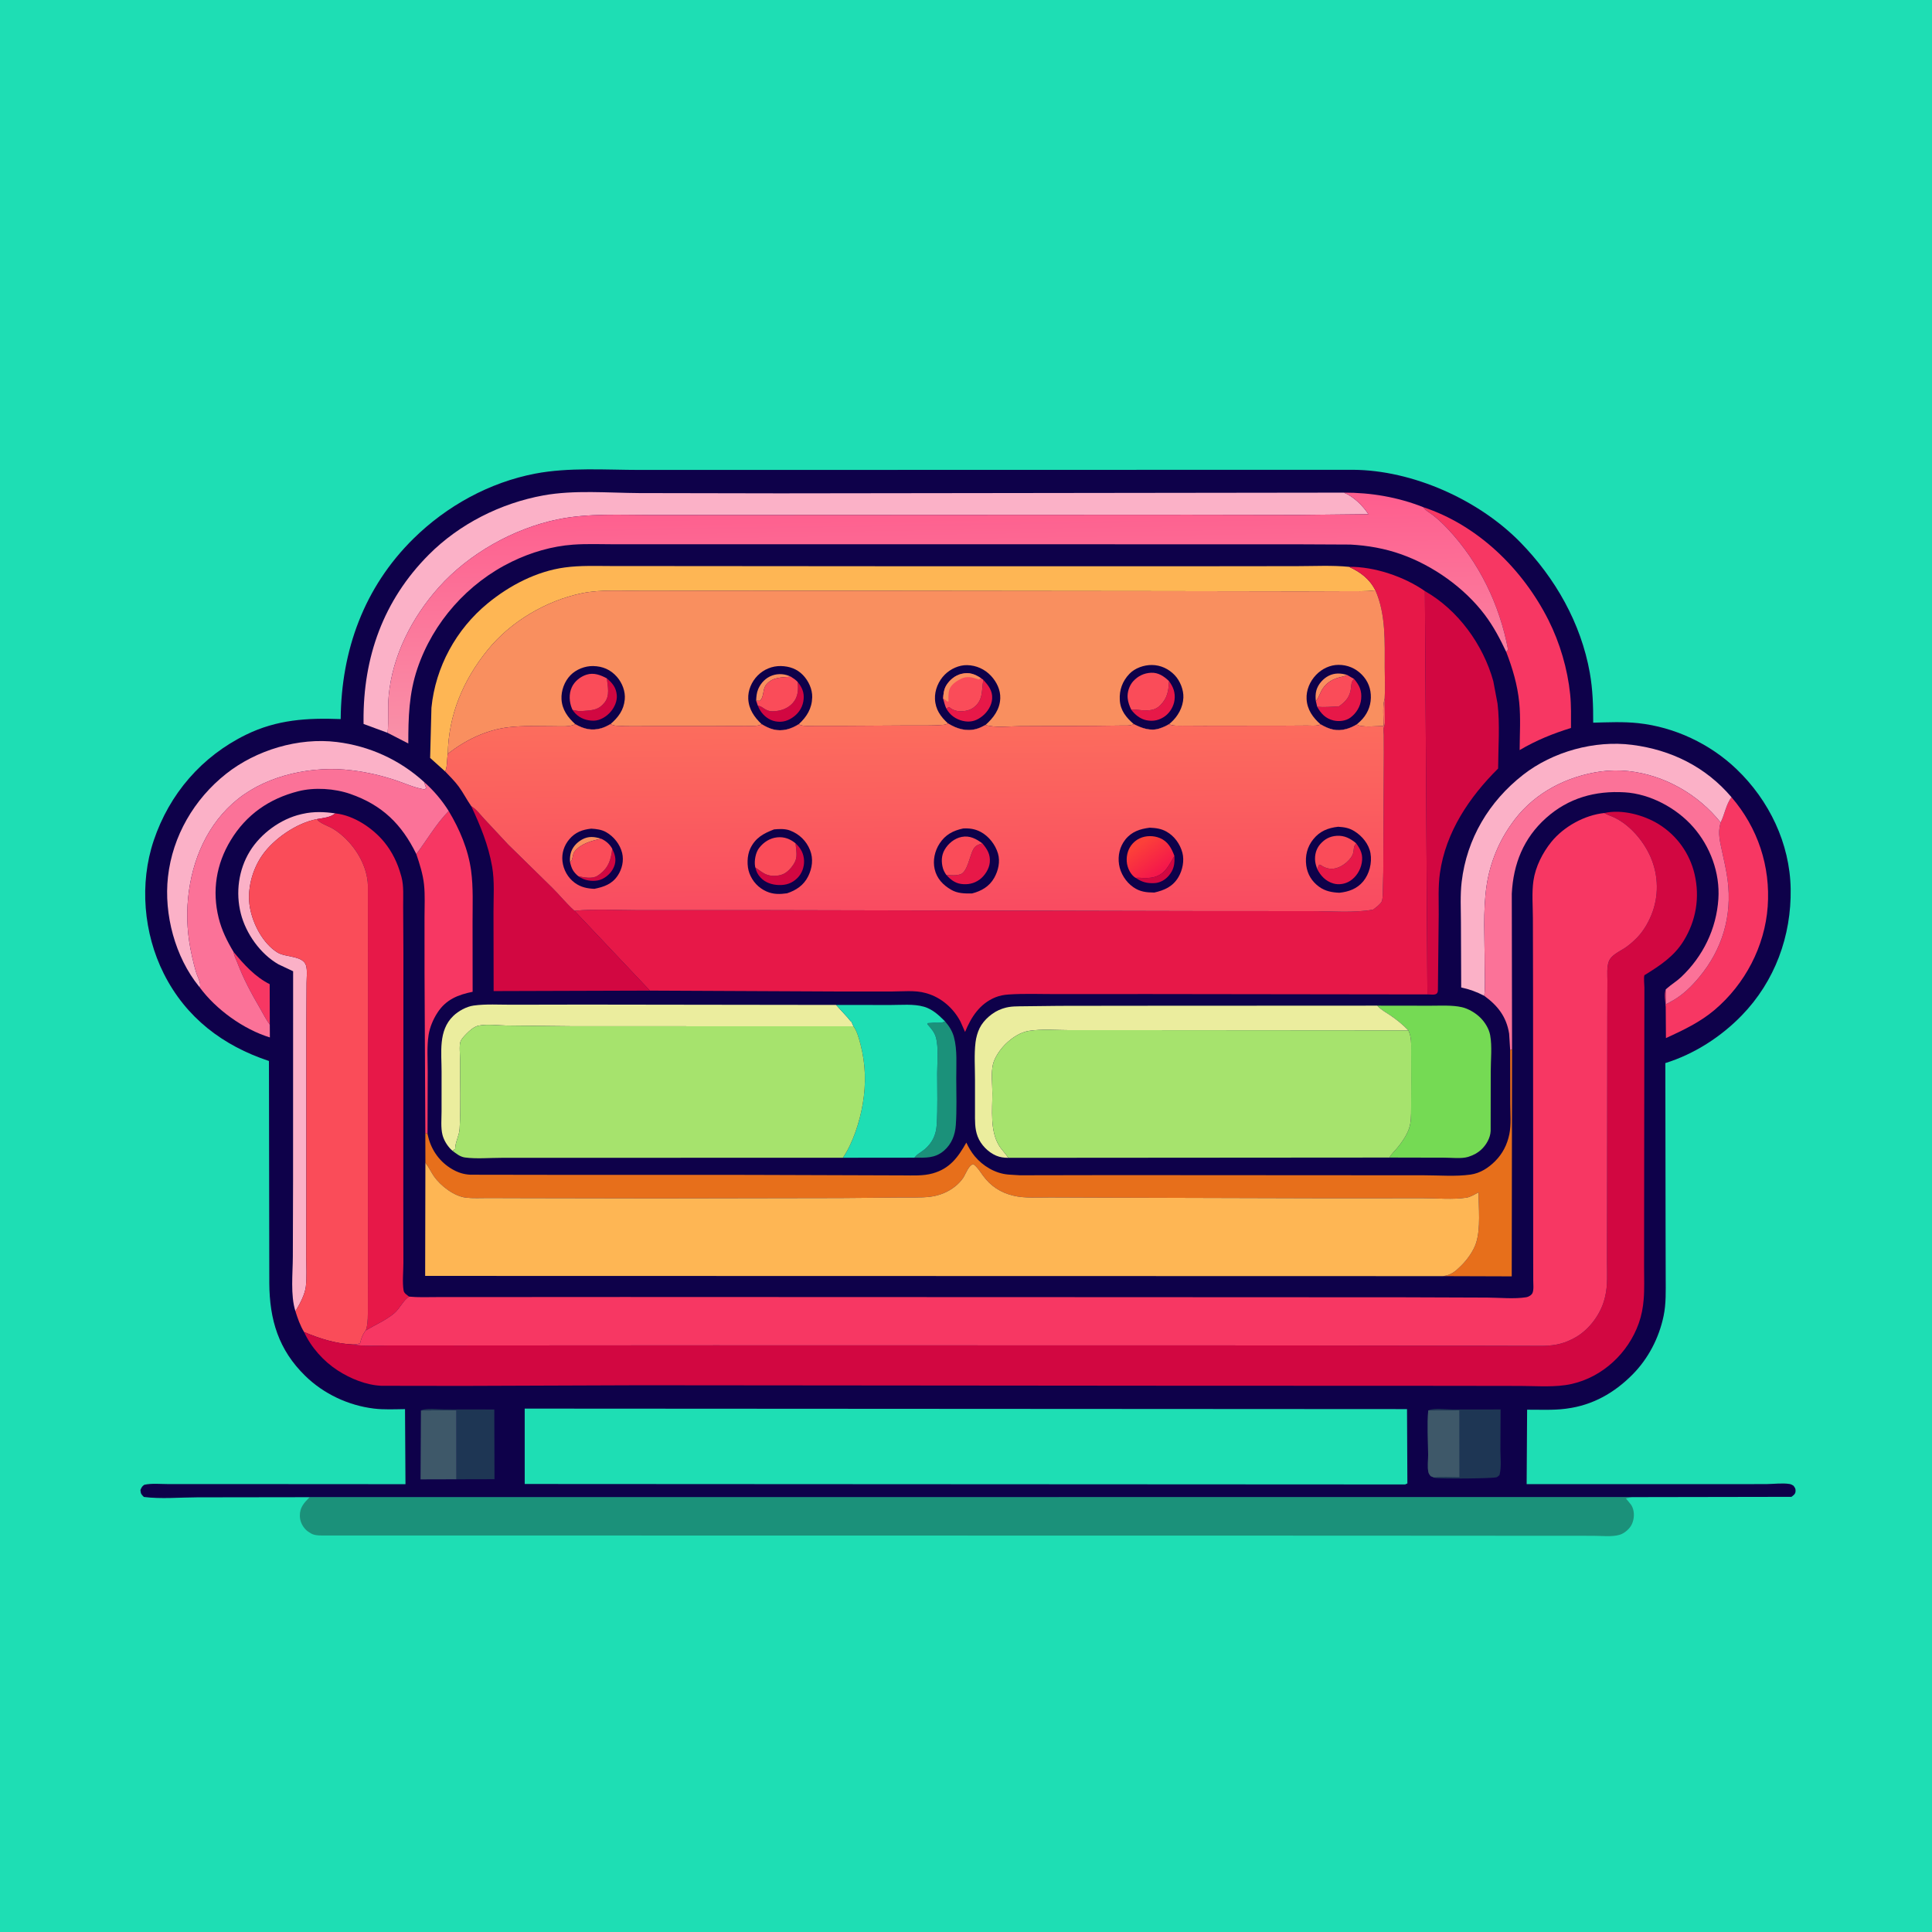 <svg version="1.1" xmlns="http://www.w3.org/2000/svg" style="display: block;" viewBox="0 0 2048 2048" width="1024" height="1024">
<defs>
	<linearGradient id="Gradient1" gradientUnits="userSpaceOnUse" x1="1001.39" y1="530.741" x2="1005.21" y2="774.995">
		<stop class="stop0" offset="0" stop-opacity="1" stop-color="rgb(254,94,142)"/>
		<stop class="stop1" offset="1" stop-opacity="1" stop-color="rgb(249,145,168)"/>
	</linearGradient>
	<linearGradient id="Gradient2" gradientUnits="userSpaceOnUse" x1="969.691" y1="766.127" x2="971.863" y2="968.928">
		<stop class="stop0" offset="0" stop-opacity="1" stop-color="rgb(252,109,93)"/>
		<stop class="stop1" offset="1" stop-opacity="1" stop-color="rgb(249,75,97)"/>
	</linearGradient>
	<linearGradient id="Gradient3" gradientUnits="userSpaceOnUse" x1="1207.66" y1="894.963" x2="1228.98" y2="924.733">
		<stop class="stop0" offset="0" stop-opacity="1" stop-color="rgb(252,64,57)"/>
		<stop class="stop1" offset="1" stop-opacity="1" stop-color="rgb(244,23,75)"/>
	</linearGradient>
</defs>
<path transform="translate(0,0)" fill="rgb(30,222,180)" d="M -0 -0 L 2048 0 L 2048 2048 L -0 2048 L -0 -0 z"/>
<path transform="translate(0,0)" fill="rgb(27,145,122)" d="M 328.203 1587.07 L 1730.07 1587.01 L 1723.5 1588.38 L 1726.28 1591.73 C 1727.88 1593.64 1729.54 1595.48 1730.48 1597.83 C 1732.74 1603.5 1732.39 1609.96 1729.94 1615.5 C 1727.75 1620.45 1722.22 1625.28 1717.08 1626.9 C 1709.28 1629.36 1697.2 1628 1688.94 1628 L 1633.59 1627.97 L 1419.16 1627.84 L 347.054 1627.67 C 342.034 1627.65 334.411 1628.26 329.942 1625.66 L 329 1625.06 C 327.385 1624.08 325.863 1623.18 324.5 1621.84 C 320.419 1617.84 317.917 1612.64 317.849 1606.91 C 317.74 1597.8 322.242 1593.24 328.203 1587.07 z"/>
<path transform="translate(0,0)" fill="rgb(14,1,74)" d="M 328.203 1587.07 L 209.149 1587.24 C 190.901 1587.28 170.533 1589.15 152.5 1586.84 C 149.652 1583.87 149.332 1583.82 148.844 1579.5 C 150.013 1576.86 150.486 1575.55 153 1573.92 C 160.825 1572.16 170.671 1573.21 178.77 1573.2 L 232.066 1573.17 L 429.82 1573.3 L 429.341 1493.72 C 418.444 1493.86 407.181 1494.46 396.349 1493.14 C 369.274 1489.84 343.235 1477.65 323.685 1458.6 C 295.168 1430.82 285.741 1398.91 285.467 1360.23 L 285.101 1124.69 C 236.289 1108.51 197.073 1078.79 173.628 1032.1 C 152.119 989.271 147.645 936.512 162.96 890.957 C 179.591 841.489 213.895 801.72 260.97 778.742 C 293.539 762.845 325.605 760.861 361.141 762.259 C 361.754 689.417 385.858 622.595 438.359 570.913 C 473.493 536.327 518.903 511.297 567.5 502.033 C 603.198 495.229 642.192 498.143 678.492 498.151 L 840.964 498.126 L 1434 497.998 C 1497.44 498.325 1567.39 529.69 1611.54 574.788 C 1648.72 612.761 1675.89 660.582 1685.26 713.18 C 1688.4 730.83 1688.91 748.19 1688.85 766.062 C 1704.68 765.671 1720.68 764.874 1736.45 766.562 C 1775.08 770.696 1812.72 788.456 1840.72 815.248 C 1875.33 848.352 1897.36 894.014 1898.18 942.203 C 1899.02 992.199 1881.42 1040.26 1846.37 1076.36 C 1824.13 1099.27 1795.93 1117.38 1765.33 1126.92 L 1765.58 1303.4 L 1765.71 1354.9 C 1765.72 1368.25 1766.23 1381.74 1763.5 1394.89 C 1758.64 1418.28 1747.26 1440.24 1730.4 1457.21 C 1711.17 1476.57 1688.23 1489.57 1661 1493.13 L 1659.16 1493.38 C 1646.03 1495.05 1632.06 1494.26 1618.81 1494.34 L 1618.31 1573.23 L 1824.22 1573.27 L 1872.46 1573.2 C 1880.09 1573.12 1889.65 1571.87 1897 1573.1 C 1898.69 1573.39 1899.65 1574 1901.11 1574.86 C 1902.78 1577.13 1903.58 1578.01 1903.35 1581.01 C 1903.14 1583.85 1901.04 1585.2 1899 1586.72 L 1730.07 1587.01 L 328.203 1587.07 z"/>
<path transform="translate(0,0)" fill="rgb(247,55,99)" d="M 247.615 1009.14 C 258.521 1022.32 270.334 1035.48 285.874 1043.26 L 285.988 1086.1 C 281.987 1080.92 278.793 1074.24 275.454 1068.55 C 266.385 1053.09 258.001 1037.38 251.627 1020.6 C 250.035 1016.41 248.263 1013.71 247.615 1009.14 z"/>
<path transform="translate(0,0)" fill="rgb(62,88,105)" d="M 446.194 1495.13 L 483.918 1494.91 L 483.944 1568.11 L 445.796 1568.21 L 446.194 1495.13 z"/>
<path transform="translate(0,0)" fill="rgb(27,145,122)" d="M 1001.81 1082.74 C 1006.12 1087.68 1009.48 1092.94 1011.21 1099.31 C 1014.93 1113.04 1013.61 1129.01 1013.67 1143.17 C 1013.74 1159.55 1014.32 1176.15 1013.21 1192.5 C 1012.51 1202.98 1008.75 1212.84 1000.6 1219.81 C 990.96 1228.06 981.175 1227.19 969.381 1227.18 C 972.361 1223.01 976.628 1221.43 980.372 1218.18 C 988.359 1211.25 992.279 1203 992.948 1192.39 C 994.09 1174.3 993.428 1155.8 993.443 1137.66 C 993.452 1126.25 995.134 1110.59 992.083 1099.59 C 990.667 1094.49 987.517 1090.76 984.098 1086.87 L 983.144 1085.8 L 983.5 1084.55 L 990.301 1084.12 C 994.272 1084.16 998.182 1084.6 1001.81 1082.74 z"/>
<path transform="translate(0,0)" fill="rgb(30,54,84)" d="M 446.194 1495.13 C 451.396 1492.38 465.081 1493.99 471.459 1494.02 L 523.988 1494.1 L 524.186 1568.01 L 483.944 1568.11 L 483.918 1494.91 L 446.194 1495.13 z"/>
<path transform="translate(0,0)" fill="rgb(30,54,84)" d="M 1513.98 1495.14 C 1519.71 1492.24 1532.39 1494.04 1539.26 1494.11 L 1590.7 1494.08 L 1590.51 1536.61 C 1590.55 1545.21 1591.75 1555.36 1589.5 1563.68 C 1588.5 1564.43 1587.66 1565.45 1586.5 1565.92 C 1583.03 1567.34 1526.18 1567.81 1521.26 1566.64 L 1520.03 1566.16 C 1518.83 1565.8 1517.65 1565.2 1516.5 1564.71 C 1515.36 1563.23 1514.61 1562.35 1514.17 1560.5 C 1512.93 1555.22 1513.95 1547.65 1513.9 1542.07 C 1513.76 1526.59 1512.72 1510.55 1513.98 1495.14 z"/>
<path transform="translate(0,0)" fill="rgb(62,88,105)" d="M 1513.98 1495.14 L 1546.9 1495.06 L 1546.99 1565.89 C 1538.23 1565.94 1528.68 1565.18 1520.03 1566.16 C 1518.83 1565.8 1517.65 1565.2 1516.5 1564.71 C 1515.36 1563.23 1514.61 1562.35 1514.17 1560.5 C 1512.93 1555.22 1513.95 1547.65 1513.9 1542.07 C 1513.76 1526.59 1512.72 1510.55 1513.98 1495.14 z"/>
<path transform="translate(0,0)" fill="rgb(251,177,199)" d="M 313.158 1389.91 C 307.745 1372.93 310.375 1349.81 310.421 1332.04 L 310.655 1251.8 L 310.722 1029.56 L 295.242 1022.27 C 276.02 1011.3 260.715 989.721 255.299 968.5 C 249.624 946.264 252.831 921.97 264.856 902.393 C 276.455 883.51 297.479 868.139 319.106 863.136 L 321 862.713 C 332.308 860.116 344.022 860.513 355.443 862.235 C 349.783 866.69 342.877 867.009 335.965 868.3 C 314.724 872.214 290.209 889.005 277.951 906.666 C 267.194 922.164 261.615 943.266 264.925 961.961 C 268.021 979.44 278.619 1000.08 294.158 1009.71 C 302.769 1015.05 321.234 1012.8 324.424 1023.51 C 325.954 1028.64 324.989 1036.42 324.964 1041.84 L 324.756 1084.66 L 324.73 1272.19 L 324.601 1332.06 C 324.602 1342.46 325.391 1353.49 324.207 1363.79 C 323.292 1371.75 318.279 1381.48 314.133 1388.33 L 313.158 1389.91 z"/>
<path transform="translate(0,0)" fill="rgb(247,55,99)" d="M 475.637 859.728 C 487.266 879.11 496.331 900.389 499.383 922.904 C 501.819 940.874 500.903 959.451 500.936 977.547 L 501.015 1051.34 C 485.523 1054.5 472.791 1059.49 463.757 1073.43 C 459.216 1080.44 455.62 1088.8 454.328 1097.05 C 452.402 1109.37 453.415 1123.2 453.402 1135.66 L 453.201 1201.93 L 450.868 1200.9 L 450.026 1031.35 L 450.006 971.98 C 450.009 960.702 450.677 948.858 449.487 937.65 C 448.312 926.579 444.853 915.793 441.289 905.302 C 452.901 890.118 462.08 873.544 475.637 859.728 z"/>
<path transform="translate(0,0)" fill="rgb(247,55,99)" d="M 1835.44 845.039 C 1863.4 877.569 1876.94 918.316 1873.82 961.161 C 1870.76 1003.2 1849.77 1043.21 1817.67 1070.44 C 1802.08 1083.66 1784.36 1091.97 1765.97 1100.42 L 1765.73 1067.5 C 1765.43 1061.87 1763.93 1054.27 1765.73 1048.87 L 1765.84 1064.65 L 1773.67 1060.4 C 1784.38 1054.18 1793.21 1045.46 1801.07 1036.04 C 1825.66 1006.57 1836.33 971.006 1831.35 932.841 C 1830.01 922.524 1827.59 912.315 1825.41 902.151 C 1823.27 892.206 1820.9 883.366 1823.57 873.289 L 1823.96 871.864 C 1828.26 863.205 1829.63 852.792 1835.44 845.039 z"/>
<path transform="translate(0,0)" fill="rgb(251,177,199)" d="M 211.714 1046.66 L 210.835 1045.58 C 185.62 1014.46 173.616 969.225 178.055 929.5 C 182.876 886.358 205.75 847.143 239.616 820.323 C 271.56 795.024 316.445 781.559 357.09 786.568 C 391.703 790.834 423.64 805.371 449.466 828.874 L 451.762 835.5 C 450.506 836.4 450.466 836.888 448.841 836.611 C 439.171 834.965 429.539 830.514 420.245 827.394 C 404.431 822.084 389.606 818.683 373.052 816.591 C 332.189 811.426 284.644 821.019 252.11 847.034 C 220.095 872.635 203.472 911.375 199.429 951.531 C 197.284 972.836 198.82 992.629 203.466 1013.49 C 204.84 1019.66 206.384 1025.92 208.291 1031.94 C 209.706 1036.41 213.467 1042.26 211.714 1046.66 z"/>
<path transform="translate(0,0)" fill="rgb(247,55,99)" d="M 1508.66 537.608 C 1566.7 556.732 1614.14 603.261 1641.33 657.125 C 1653.51 681.269 1661.66 709.043 1664.43 735.917 C 1665.64 747.65 1665.32 759.881 1665.31 771.678 C 1645.88 777.723 1628.5 784.747 1610.88 795.128 C 1610.95 778.55 1612.11 761.021 1610.43 744.558 C 1608.52 725.757 1603.4 708.537 1596.63 690.97 C 1597.53 690.188 1597.95 689.498 1598.58 688.5 C 1589.64 641.022 1568.07 596.26 1534.97 560.91 C 1530.08 555.692 1524.91 550.808 1519.32 546.338 C 1516.23 543.86 1512.53 542.12 1509.91 539.11 L 1508.66 537.608 z"/>
<path transform="translate(0,0)" fill="rgb(235,237,158)" d="M 479.719 1219.92 L 477.769 1218.15 C 473.813 1214.06 470.496 1208.58 469.062 1203.07 C 467.117 1195.59 468.058 1185.95 468.067 1178.23 L 468.088 1136.17 C 468.138 1115.69 464.357 1092.52 480.5 1076.94 C 485.953 1071.68 494.508 1066.98 502.05 1065.93 C 515.064 1064.11 529.464 1065.09 542.612 1065.04 L 619.558 1064.9 L 886.309 1065.26 L 898.721 1078.88 C 899.439 1079.68 901.788 1082.96 902.61 1083.2 L 904.722 1087.9 L 607.279 1087.85 L 537.15 1087.11 C 528.032 1087 516.234 1085.41 507.506 1087.19 C 502.612 1088.18 498.079 1092.14 494.706 1095.6 C 492.37 1097.99 489.175 1101.08 488.068 1104.28 C 486.653 1108.37 487.74 1118.91 487.715 1123.55 C 487.58 1147.69 488.613 1172.37 487.228 1196.43 C 486.778 1204.26 482.61 1210.14 482.5 1217.89 L 479.719 1219.92 z"/>
<path transform="translate(0,0)" fill="rgb(251,177,199)" d="M 1573.37 1055.62 C 1565.25 1051.36 1557.88 1048.7 1548.93 1046.75 L 1548.65 977.524 C 1548.6 963.431 1547.78 948.788 1549.43 934.785 C 1554.8 889.081 1578.41 849.576 1614.55 821.332 C 1646.06 796.707 1690.36 784.493 1730.13 789.577 C 1771.45 794.859 1808.14 812.845 1835.44 845.039 C 1829.63 852.792 1828.26 863.205 1823.96 871.864 C 1800.03 841.911 1764.24 821.471 1726 817.377 C 1716.73 816.384 1706.22 816.503 1697 817.779 C 1661.52 822.692 1627.79 839.8 1605.71 868.654 L 1603.22 872.052 C 1588.87 891.7 1579.52 914.524 1575.89 938.619 C 1571.8 965.716 1573.9 995.132 1573.84 1022.61 C 1573.81 1033.38 1574.74 1044.99 1573.37 1055.62 z"/>
<path transform="translate(0,0)" fill="rgb(30,222,180)" d="M 886.309 1065.26 L 943.654 1065.34 C 954.991 1065.38 968.616 1063.98 979.498 1067.18 C 987.955 1069.68 994.429 1075.36 1000.52 1081.45 L 1001.81 1082.74 C 998.182 1084.6 994.272 1084.16 990.301 1084.12 L 983.5 1084.55 L 983.144 1085.8 L 984.098 1086.87 C 987.517 1090.76 990.667 1094.49 992.083 1099.59 C 995.134 1110.59 993.452 1126.25 993.443 1137.66 C 993.428 1155.8 994.09 1174.3 992.948 1192.39 C 992.279 1203 988.359 1211.25 980.372 1218.18 C 976.628 1221.43 972.361 1223.01 969.381 1227.18 L 893.512 1227.26 C 904.279 1211.31 911.335 1189.06 914.562 1170.13 C 918.178 1148.92 917.626 1127.83 912.157 1107 C 910.499 1100.69 908.555 1093.25 904.722 1087.9 L 902.61 1083.2 C 901.788 1082.96 899.439 1079.68 898.721 1078.88 L 886.309 1065.26 z"/>
<path transform="translate(0,0)" fill="rgb(251,114,152)" d="M 1573.37 1055.62 C 1574.74 1044.99 1573.81 1033.38 1573.84 1022.61 C 1573.9 995.132 1571.8 965.716 1575.89 938.619 C 1579.52 914.524 1588.87 891.7 1603.22 872.052 L 1605.71 868.654 C 1627.79 839.8 1661.52 822.692 1697 817.779 C 1706.22 816.503 1716.73 816.384 1726 817.377 C 1764.24 821.471 1800.03 841.911 1823.96 871.864 L 1823.57 873.289 C 1820.9 883.366 1823.27 892.206 1825.41 902.151 C 1827.59 912.315 1830.01 922.524 1831.35 932.841 C 1836.33 971.006 1825.66 1006.57 1801.07 1036.04 C 1793.21 1045.46 1784.38 1054.18 1773.67 1060.4 L 1765.84 1064.65 L 1765.73 1048.87 L 1766.93 1047.79 C 1771.74 1043.48 1777.32 1040.24 1782.06 1035.75 C 1805.25 1013.82 1819.46 984.747 1821.55 952.875 C 1823.35 925.292 1812.98 897.306 1794.82 876.637 C 1777.11 856.492 1749.29 841.529 1722.33 839.9 C 1691 838.007 1662.64 845.906 1639.03 866.981 C 1615 888.43 1604.23 915.639 1602.55 947.248 L 1602.85 1112.22 L 1600.85 1113.26 L 1599.75 1095.73 C 1596.92 1077.79 1587.59 1065.92 1573.37 1055.62 z"/>
<path transform="translate(0,0)" fill="rgb(117,218,84)" d="M 1459.95 1066.02 L 1515.77 1066.1 C 1526.47 1066.14 1539.39 1065.27 1549.79 1067.68 C 1556.7 1069.28 1564.51 1073.96 1569.53 1079.07 C 1574.28 1083.9 1578.41 1090.61 1579.64 1097.33 C 1581.81 1109.16 1580.23 1123.72 1580.24 1135.88 L 1580.15 1198.91 C 1579.8 1206.41 1575.37 1213.93 1569.91 1218.89 C 1566.12 1222.33 1561.83 1224.56 1557 1226.11 L 1555.98 1226.44 C 1549.21 1228.45 1538.39 1227.18 1531.15 1227.19 L 1472.89 1227.06 C 1474.83 1223.39 1478.43 1220.12 1481.1 1216.91 C 1486.01 1211 1490.88 1203.93 1493.49 1196.67 C 1495.95 1189.83 1495.82 1182.06 1495.85 1174.87 L 1495.92 1145.47 L 1495.87 1114.59 C 1495.85 1106.81 1496.43 1099.42 1492.89 1092.23 C 1487.06 1086.14 1480.74 1081.04 1473.77 1076.28 C 1468.94 1072.98 1463.85 1070.48 1459.95 1066.02 z"/>
<path transform="translate(0,0)" fill="rgb(235,237,158)" d="M 1068.86 1227.35 C 1064.26 1227.31 1060.27 1226.86 1056 1225.05 C 1047.49 1221.46 1039.74 1213.5 1036.41 1204.87 C 1033.09 1196.25 1033.56 1187.58 1033.54 1178.5 L 1033.54 1144.97 C 1033.57 1131.98 1032.51 1117.69 1034.11 1104.81 C 1034.73 1099.82 1036.18 1094.47 1038.39 1089.94 C 1042.8 1080.9 1052.81 1072.43 1062.42 1069.29 L 1064 1068.79 C 1071.22 1066.41 1078.72 1066.84 1086.23 1066.67 L 1122.8 1066.25 L 1202.66 1066.14 L 1459.95 1066.02 C 1463.85 1070.48 1468.94 1072.98 1473.77 1076.28 C 1480.74 1081.04 1487.06 1086.14 1492.89 1092.23 L 1217.73 1092.01 L 1133.74 1092.01 C 1119.97 1092.01 1104.48 1090.65 1090.91 1092.74 C 1081.72 1094.14 1073.17 1099.8 1066.54 1106.13 C 1060.76 1111.65 1054.52 1120.33 1052.61 1128.15 C 1050.43 1137.04 1051.95 1149.46 1051.96 1158.69 C 1051.98 1176.42 1049.37 1198.17 1058.79 1214 C 1061.68 1218.87 1065.84 1222.61 1068.86 1227.35 z"/>
<path transform="translate(0,0)" fill="rgb(210,7,65)" d="M 499.533 854.578 C 505.092 857.873 508.897 863.302 513.28 867.981 L 538.579 895.133 L 585.162 940.834 C 593.276 948.747 600.475 957.96 608.964 965.459 L 688.923 1050.09 L 523.279 1050.6 L 523.123 967.156 C 523.089 951.294 524.409 934.184 521.665 918.559 C 517.639 895.636 509.306 875.485 499.533 854.578 z"/>
<path transform="translate(0,0)" fill="rgb(251,114,152)" d="M 211.714 1046.66 C 213.467 1042.26 209.706 1036.41 208.291 1031.94 C 206.384 1025.92 204.84 1019.66 203.466 1013.49 C 198.82 992.629 197.284 972.836 199.429 951.531 C 203.472 911.375 220.095 872.635 252.11 847.034 C 284.644 821.019 332.189 811.426 373.052 816.591 C 389.606 818.683 404.431 822.084 420.245 827.394 C 429.539 830.514 439.171 834.965 448.841 836.611 C 450.466 836.888 450.506 836.4 451.762 835.5 L 449.466 828.874 C 459.607 837.842 468.466 848.238 475.637 859.728 C 462.08 873.544 452.901 890.118 441.289 905.302 C 425.817 873.661 405.118 853.359 371.361 841.616 C 354.547 835.767 333.289 834.385 316 838.807 C 285.369 846.642 261.083 863.484 244.554 890.722 C 229.203 916.016 224.655 944.293 231.807 973.167 C 235.022 986.146 240.773 997.719 247.615 1009.14 C 248.263 1013.71 250.035 1016.41 251.627 1020.6 C 258.001 1037.38 266.385 1053.09 275.454 1068.55 C 278.793 1074.24 281.987 1080.92 285.988 1086.1 L 286.072 1099.72 C 258.242 1091.17 229 1070.2 211.714 1046.66 z"/>
<path transform="translate(0,0)" fill="rgb(210,7,65)" d="M 1510.45 626.577 C 1545.57 646.556 1572.22 683.388 1582.95 722.026 L 1587.46 745.896 C 1590.1 768 1588.17 792.292 1588.06 814.682 C 1557.56 844.96 1532.51 882.017 1526.37 925.594 C 1524.36 939.851 1525.2 955.056 1525.1 969.457 L 1524.24 1049.76 C 1524.09 1056.02 1518.07 1054.01 1513.12 1054.12 L 1510.45 626.577 z"/>
<path transform="translate(0,0)" fill="rgb(231,24,72)" d="M 355.443 862.235 C 374.966 864.226 395.238 877.807 407.453 892.822 C 415.871 903.169 421.609 915.176 425.104 928 L 425.598 929.714 C 428.163 939.261 427.293 950.557 427.368 960.407 L 427.63 1010.87 L 427.514 1273.13 L 427.605 1338.98 C 427.61 1348 426.353 1359.23 427.83 1368 C 428.346 1371.06 431.429 1372.64 433.672 1374.46 C 427.654 1378.02 423.871 1387.07 418.072 1391.98 C 409.18 1399.51 397.701 1404.41 387.68 1410.36 L 388.428 1408.25 C 390.166 1401.6 389.922 1393.86 389.963 1387.02 L 390.024 1357.62 L 389.997 1267.66 L 390.013 1049.91 L 389.976 938.5 C 389.875 933.626 388.974 928.613 387.655 923.928 C 382.575 905.88 369.137 888.498 353.241 878.641 C 348.601 875.764 338.402 872.626 335.965 868.3 C 342.877 867.009 349.783 866.69 355.443 862.235 z"/>
<path transform="translate(0,0)" fill="rgb(251,177,199)" d="M 410.885 776.836 L 385.402 767.425 L 385.364 764.265 C 384.921 696.714 406.335 636.425 454.46 588.068 C 486.981 555.39 530.768 533.375 576.034 525.146 C 608.71 519.206 644.435 522.487 677.56 522.686 L 826.537 522.963 L 1424.55 522.204 C 1434.77 526.286 1444.65 535.973 1450.53 545.081 L 1376.28 545.858 L 1261.06 545.665 L 817.631 545.9 L 690.833 545.919 C 658.053 545.958 623.702 543.89 591.471 550.5 C 544.687 560.094 497.019 586.846 465.22 622.505 C 436.743 654.439 415.935 694.852 412.009 737.873 C 410.824 750.866 412.164 763.981 410.885 776.836 z"/>
<path transform="translate(0,0)" fill="rgb(254,182,84)" d="M 471.841 817.71 L 455.962 803.438 L 457.342 750.224 C 461.655 706.999 483.525 667.003 517.05 639.514 C 540.201 620.53 568.695 605.629 598.645 601.538 C 615.221 599.274 632.233 600.02 648.922 600.026 L 720.481 600.066 L 967.881 600.259 L 1278.95 600.243 L 1375.16 600.138 C 1393.25 600.122 1412 599.096 1430.01 600.866 C 1442.23 606.521 1451.71 613.503 1457.98 625.803 L 1456.87 625.943 C 1447.02 627.079 1436.77 626.626 1426.86 626.69 L 1378.36 626.857 L 1228.2 626.614 L 795.645 626.166 L 682.242 626.388 C 661.26 626.483 637.418 624.608 616.885 628.841 C 579.13 636.625 541.369 658.816 517.01 688.877 C 490.976 721.005 475.526 757.447 474.692 799.026 C 473.681 804.254 474.343 813.449 471.841 817.71 z"/>
<path transform="translate(0,0)" fill="rgb(231,111,27)" d="M 1600.85 1113.26 L 1602.85 1112.22 L 1602.5 1353 L 1529.47 1352.76 C 1538.21 1351.76 1542.74 1347.72 1548.85 1341.71 C 1555.29 1335.37 1561.95 1326.2 1564.74 1317.5 C 1569.74 1301.92 1567.32 1280.43 1567.36 1263.97 C 1563.54 1265.91 1558.76 1268.92 1554.52 1269.58 C 1540.2 1271.79 1523.06 1270.12 1508.45 1270.15 L 1405.57 1270.21 L 1176.82 1269.56 L 1113.25 1269.33 C 1100.6 1269.25 1086.48 1270.41 1074.18 1267.45 C 1060.62 1264.19 1050.05 1257.3 1041.84 1245.97 C 1038.78 1241.74 1036.25 1237.37 1032 1234.22 C 1027.18 1234.16 1023.56 1244.82 1020.97 1248.64 C 1018.73 1251.94 1015.74 1255.03 1012.63 1257.54 C 1005.08 1263.63 995.622 1267.44 986 1268.6 C 975.95 1269.82 965.149 1269.28 955.016 1269.42 L 891.117 1269.98 L 695.665 1270.32 L 557.991 1270.08 L 517.133 1269.96 C 509.469 1269.93 501.429 1270.46 493.838 1269.55 C 481.333 1268.05 467.128 1257.08 460.006 1246.94 C 456.899 1242.52 454.794 1237.59 451.454 1233.29 L 450.93 1232.63 L 450.868 1200.9 L 453.201 1201.93 L 454.012 1205.44 C 457.559 1219.69 466.448 1231.87 479.179 1239.29 C 485.432 1242.94 491.387 1244.89 498.625 1245.25 L 597.251 1245.4 L 793.614 1245.43 L 915.134 1245.83 L 957.226 1245.97 C 967.663 1245.97 978.473 1246.68 988.623 1243.86 C 1006.76 1238.82 1015.5 1226.89 1024.35 1211.2 C 1026.72 1216.3 1029.67 1221.34 1033.28 1225.68 C 1041.89 1236.01 1054.85 1243.81 1068.39 1245.03 L 1070 1245.16 L 1081 1245.84 L 1181.21 1245.66 L 1409.95 1245.8 L 1509.69 1245.86 C 1525.58 1245.86 1543.21 1247.35 1558.92 1245.1 C 1569.06 1243.66 1577.74 1238.05 1584.87 1230.92 C 1592.83 1222.95 1597.67 1213.39 1599.95 1202.38 C 1602.07 1192.13 1600.95 1180.2 1600.93 1169.74 L 1600.85 1113.26 z"/>
<path transform="translate(0,0)" fill="url(#Gradient1)" d="M 1424.55 522.204 C 1453.25 522.13 1481.93 526.991 1508.66 537.608 L 1509.91 539.11 C 1512.53 542.12 1516.23 543.86 1519.32 546.338 C 1524.91 550.808 1530.08 555.692 1534.97 560.91 C 1568.07 596.26 1589.64 641.022 1598.58 688.5 C 1597.95 689.498 1597.53 690.188 1596.63 690.97 C 1590.09 677.123 1583.15 663.939 1573.9 651.682 C 1552.27 623.032 1519.16 599.587 1485.41 587.603 C 1467.97 581.411 1449.9 578.228 1431.44 577.25 L 1377.79 576.998 L 1278.29 576.974 L 977.022 576.942 L 730.235 576.959 L 652.365 576.956 C 637.524 576.957 622.34 576.283 607.547 577.345 C 585.141 578.953 562.846 585.538 542.693 595.321 C 495.85 618.059 459.055 659.476 442.401 708.846 C 433.464 735.341 432.831 760.558 432.816 788.126 L 410.885 776.836 C 412.164 763.981 410.824 750.866 412.009 737.873 C 415.935 694.852 436.743 654.439 465.22 622.505 C 497.019 586.846 544.687 560.094 591.471 550.5 C 623.702 543.89 658.053 545.958 690.833 545.919 L 817.631 545.9 L 1261.06 545.665 L 1376.28 545.858 L 1450.53 545.081 C 1444.65 535.973 1434.77 526.286 1424.55 522.204 z"/>
<path transform="translate(0,0)" fill="rgb(250,76,89)" d="M 313.158 1389.91 L 314.133 1388.33 C 318.279 1381.48 323.292 1371.75 324.207 1363.79 C 325.391 1353.49 324.602 1342.46 324.601 1332.06 L 324.73 1272.19 L 324.756 1084.66 L 324.964 1041.84 C 324.989 1036.42 325.954 1028.64 324.424 1023.51 C 321.234 1012.8 302.769 1015.05 294.158 1009.71 C 278.619 1000.08 268.021 979.44 264.925 961.961 C 261.615 943.266 267.194 922.164 277.951 906.666 C 290.209 889.005 314.724 872.214 335.965 868.3 C 338.402 872.626 348.601 875.764 353.241 878.641 C 369.137 888.498 382.575 905.88 387.655 923.928 C 388.974 928.613 389.875 933.626 389.976 938.5 L 390.013 1049.91 L 389.997 1267.66 L 390.024 1357.62 L 389.963 1387.02 C 389.922 1393.86 390.166 1401.6 388.428 1408.25 L 387.68 1410.36 L 386.59 1411.85 C 384.061 1415.43 382.711 1419.58 381.75 1423.81 C 379.095 1425.04 376.598 1424.97 373.717 1425.18 C 355.433 1424.3 339.058 1419 322.339 1412.01 C 318.201 1405.14 315.506 1397.54 313.158 1389.91 z"/>
<path transform="translate(0,0)" fill="rgb(166,227,109)" d="M 1068.86 1227.35 C 1065.84 1222.61 1061.68 1218.87 1058.79 1214 C 1049.37 1198.17 1051.98 1176.42 1051.96 1158.69 C 1051.95 1149.46 1050.43 1137.04 1052.61 1128.15 C 1054.52 1120.33 1060.76 1111.65 1066.54 1106.13 C 1073.17 1099.8 1081.72 1094.14 1090.91 1092.74 C 1104.48 1090.65 1119.97 1092.01 1133.74 1092.01 L 1217.73 1092.01 L 1492.89 1092.23 C 1496.43 1099.42 1495.85 1106.81 1495.87 1114.59 L 1495.92 1145.47 L 1495.85 1174.87 C 1495.82 1182.06 1495.95 1189.83 1493.49 1196.67 C 1490.88 1203.93 1486.01 1211 1481.1 1216.91 C 1478.43 1220.12 1474.83 1223.39 1472.89 1227.06 L 1068.86 1227.35 z"/>
<path transform="translate(0,0)" fill="rgb(166,227,109)" d="M 479.719 1219.92 L 482.5 1217.89 C 482.61 1210.14 486.778 1204.26 487.228 1196.43 C 488.613 1172.37 487.58 1147.69 487.715 1123.55 C 487.74 1118.91 486.653 1108.37 488.068 1104.28 C 489.175 1101.08 492.37 1097.99 494.706 1095.6 C 498.079 1092.14 502.612 1088.18 507.506 1087.19 C 516.234 1085.41 528.032 1087 537.15 1087.11 L 607.279 1087.85 L 904.722 1087.9 C 908.555 1093.25 910.499 1100.69 912.157 1107 C 917.626 1127.83 918.178 1148.92 914.562 1170.13 C 911.335 1189.06 904.279 1211.31 893.512 1227.26 L 613.294 1227.32 L 531.302 1227.35 C 519.031 1227.34 504.837 1228.64 492.714 1226.96 C 487.752 1226.27 483.546 1222.86 479.719 1219.92 z"/>
<path transform="translate(0,0)" fill="rgb(30,222,180)" d="M 556.205 1493.18 L 1491.5 1493.71 L 1491.88 1572.5 L 1489.5 1573.58 L 556.22 1573.09 L 556.205 1493.18 z"/>
<path transform="translate(0,0)" fill="rgb(210,7,65)" d="M 1700.62 861.843 C 1719.07 857.629 1742.35 863.831 1758.21 873.624 C 1777.56 885.579 1791.21 904.637 1796.34 926.732 C 1802.04 951.307 1797.93 976 1784.62 997.501 C 1774.55 1013.77 1759.91 1023.36 1744.01 1033.25 C 1743.72 1033.42 1743.27 1033.46 1743.15 1033.78 C 1742.22 1036.42 1743.14 1043.8 1743.13 1046.83 L 1743.06 1089.86 L 1742.84 1282.45 L 1742.79 1342.84 C 1742.78 1354.37 1743.3 1366.27 1742.34 1377.75 C 1741.64 1386.27 1740.03 1394.68 1737.17 1402.74 C 1725.95 1434.31 1698.92 1459.65 1666 1467.06 C 1648.91 1470.91 1629.15 1469.16 1611.63 1469.14 L 1530.3 1469.02 L 1227.06 1468.91 L 678.137 1468.43 L 490.814 1469.11 L 404.153 1468.99 C 388.063 1468.21 371.5 1461.45 358.06 1452.77 C 343.112 1443.12 329.72 1428.22 322.339 1412.01 C 339.058 1419 355.433 1424.3 373.717 1425.18 C 386.218 1427.48 400.78 1426.19 413.572 1426.21 L 488.15 1426.26 L 757.497 1426.09 L 1366.12 1426.21 L 1531.53 1426.43 L 1635.88 1426.67 C 1649.25 1426.31 1658.8 1424.15 1670.47 1417.43 C 1684.98 1409.08 1696.88 1392.78 1700.95 1376.68 L 1701.35 1375.05 C 1704.52 1362.82 1703.43 1348.53 1703.48 1335.92 L 1703.57 1278.64 L 1703.81 1077.12 L 1703.92 1039.25 C 1703.95 1032.98 1703.17 1025.42 1705.29 1019.44 C 1707.85 1012.27 1716.67 1008.74 1722.5 1004.84 C 1727.02 1001.82 1731.62 997.779 1735.41 993.87 C 1741.84 987.24 1746.85 978.778 1750.37 970.275 C 1758.58 950.479 1758.22 928.467 1749.83 908.836 C 1742.18 890.928 1726.1 872.184 1707.56 865.031 C 1705.69 864.308 1703.92 863.652 1702.15 862.69 L 1700.62 861.843 z"/>
<path transform="translate(0,0)" fill="rgb(231,24,72)" d="M 1430.01 600.866 C 1456.77 600.503 1488.55 611.255 1510.45 626.577 L 1513.12 1054.12 L 1217.7 1053.73 L 1119.67 1053.78 C 1102.96 1053.82 1085.76 1053.07 1069.11 1054.2 C 1064.31 1054.52 1059.63 1055.37 1055.15 1057.2 C 1038.58 1063.96 1029.52 1078.07 1023 1093.92 L 1018.17 1083 C 1010.83 1068.9 998.011 1057.58 982.634 1053.06 L 981.137 1052.64 C 970.18 1049.48 956.314 1051.03 944.908 1051.04 L 885.002 1051.01 L 688.923 1050.09 L 608.964 965.459 C 631.329 963.298 655.28 964.846 677.781 964.819 L 815.216 964.769 L 1268.13 965.764 L 1389.95 965.836 C 1410.98 965.834 1434.86 968.014 1455.52 964.224 C 1458.38 962.151 1462.65 958.98 1464.47 956.007 C 1465.63 954.127 1465.73 949.523 1465.81 947.252 L 1466.34 924.5 L 1466.96 798.598 L 1466.88 778.917 C 1466.82 776.428 1466.13 772.176 1467.22 770 C 1468.3 767.846 1467.95 764.75 1467.99 762.356 L 1467.8 740.428 C 1468.49 729.699 1467.87 718.584 1467.87 707.803 C 1467.86 680.792 1469.19 651.075 1457.98 625.803 C 1451.71 613.503 1442.23 606.521 1430.01 600.866 z"/>
<path transform="translate(0,0)" fill="rgb(254,182,84)" d="M 450.93 1232.63 L 451.454 1233.29 C 454.794 1237.59 456.899 1242.52 460.006 1246.94 C 467.128 1257.08 481.333 1268.05 493.838 1269.55 C 501.429 1270.46 509.469 1269.93 517.133 1269.96 L 557.991 1270.08 L 695.665 1270.32 L 891.117 1269.98 L 955.016 1269.42 C 965.149 1269.28 975.95 1269.82 986 1268.6 C 995.622 1267.44 1005.08 1263.63 1012.63 1257.54 C 1015.74 1255.03 1018.73 1251.94 1020.97 1248.64 C 1023.56 1244.82 1027.18 1234.16 1032 1234.22 C 1036.25 1237.37 1038.78 1241.74 1041.84 1245.97 C 1050.05 1257.3 1060.62 1264.19 1074.18 1267.45 C 1086.48 1270.41 1100.6 1269.25 1113.25 1269.33 L 1176.82 1269.56 L 1405.57 1270.21 L 1508.45 1270.15 C 1523.06 1270.12 1540.2 1271.79 1554.52 1269.58 C 1558.76 1268.92 1563.54 1265.91 1567.36 1263.97 C 1567.32 1280.43 1569.74 1301.92 1564.74 1317.5 C 1561.95 1326.2 1555.29 1335.37 1548.85 1341.71 C 1542.74 1347.72 1538.21 1351.76 1529.47 1352.76 L 450.685 1352.51 L 450.93 1232.63 z"/>
<path transform="translate(0,0)" fill="rgb(247,55,99)" d="M 433.672 1374.46 C 443.179 1375.43 453.015 1374.97 462.563 1374.97 L 508.616 1374.95 L 661.257 1374.86 L 1148.41 1375.03 L 1487.42 1375.18 L 1576.74 1375.5 C 1589.79 1375.56 1605.2 1377.17 1618 1375.11 C 1620.34 1374.73 1623.47 1372.92 1624.5 1370.65 C 1626.04 1367.25 1625.3 1360.81 1625.3 1357.14 L 1625.25 1324.21 L 1625.1 1049.69 L 1624.93 973.384 C 1624.9 960.455 1623.68 946.299 1625.52 933.564 C 1627.65 918.865 1635.16 904.014 1644.42 892.544 C 1657.6 876.227 1679.77 863.987 1700.62 861.843 L 1702.15 862.69 C 1703.92 863.652 1705.69 864.308 1707.56 865.031 C 1726.1 872.184 1742.18 890.928 1749.83 908.836 C 1758.22 928.467 1758.58 950.479 1750.37 970.275 C 1746.85 978.778 1741.84 987.24 1735.41 993.87 C 1731.62 997.779 1727.02 1001.82 1722.5 1004.84 C 1716.67 1008.74 1707.85 1012.27 1705.29 1019.44 C 1703.17 1025.42 1703.95 1032.98 1703.92 1039.25 L 1703.81 1077.12 L 1703.57 1278.64 L 1703.48 1335.92 C 1703.43 1348.53 1704.52 1362.82 1701.35 1375.05 L 1700.95 1376.68 C 1696.88 1392.78 1684.98 1409.08 1670.47 1417.43 C 1658.8 1424.15 1649.25 1426.31 1635.88 1426.67 L 1531.53 1426.43 L 1366.12 1426.21 L 757.497 1426.09 L 488.15 1426.26 L 413.572 1426.21 C 400.78 1426.19 386.218 1427.48 373.717 1425.18 C 376.598 1424.97 379.095 1425.04 381.75 1423.81 C 382.711 1419.58 384.061 1415.43 386.59 1411.85 L 387.68 1410.36 C 397.701 1404.41 409.18 1399.51 418.072 1391.98 C 423.871 1387.07 427.654 1378.02 433.672 1374.46 z"/>
<path transform="translate(0,0)" fill="rgb(249,143,95)" d="M 1457.98 625.803 C 1469.19 651.075 1467.86 680.792 1467.87 707.803 C 1467.87 718.584 1468.49 729.699 1467.8 740.428 L 1467.34 742.319 C 1465.49 750.468 1466.71 761.144 1466.71 769.582 C 1460.08 769.57 1442.93 771.564 1438.16 767.943 C 1434.76 769.979 1431.31 771.606 1427.48 772.69 C 1416.82 775.712 1408.88 773.06 1399.76 767.774 C 1398.9 768.301 1398.59 768.566 1397.48 768.807 C 1393.98 769.564 1389.3 769.093 1385.71 769.119 L 1363 769.257 L 1276.45 769.368 L 1253.55 769.256 C 1248.75 769.206 1243.59 769.745 1239.18 767.661 C 1235.93 769.707 1232.64 771.068 1229 772.267 C 1219.69 775.33 1210.13 771.889 1201.9 767.611 C 1197.8 769.631 1192.86 769.045 1188.37 769.123 L 1160.74 769.447 L 1081.11 769.792 C 1070.6 769.787 1054.47 771.766 1044.67 768.477 C 1041.6 770.167 1038.4 771.807 1035 772.727 C 1024.15 775.667 1014.14 772.538 1004.9 766.836 C 1002.92 767.904 1001.77 768.224 999.465 768.424 C 987.164 769.489 974.405 768.941 962.032 769.046 L 892.737 769.452 L 863.029 769.466 C 858.749 769.45 852.798 769.97 848.754 768.685 L 846.697 767.7 C 842.861 770.165 838.419 772.216 833.975 773.264 C 823.965 775.626 815.848 772.887 807.373 767.653 L 805.271 768.636 C 800.771 770.04 794.364 769.468 789.639 769.518 L 757.069 769.707 L 691.158 769.73 C 678.547 769.707 665.629 770.24 653.07 769.297 C 650.768 769.124 649.185 768.628 647.129 767.578 C 643.956 769.381 640.923 770.962 637.403 771.986 C 627.307 774.922 618.854 772.803 609.878 767.708 C 603.494 770.795 594.847 769.856 587.871 769.873 C 571.753 769.914 554.942 768.975 538.94 770.923 C 515.158 773.818 493.468 784.474 474.692 799.026 C 475.526 757.447 490.976 721.005 517.01 688.877 C 541.369 658.816 579.13 636.625 616.885 628.841 C 637.418 624.608 661.26 626.483 682.242 626.388 L 795.645 626.166 L 1228.2 626.614 L 1378.36 626.857 L 1426.86 626.69 C 1436.77 626.626 1447.02 627.079 1456.87 625.943 L 1457.98 625.803 z"/>
<path transform="translate(0,0)" fill="rgb(14,1,74)" d="M 609.878 767.708 C 602.004 760.655 595.837 752.252 595.226 741.247 C 594.72 732.128 598.333 722.345 604.686 715.791 C 610.72 709.566 620.124 705.878 628.777 706.049 C 638.848 706.248 647.186 709.8 653.895 717.409 C 659.538 723.809 663.104 732.903 662.273 741.5 C 661.179 752.815 655.389 760.431 647.129 767.578 C 643.956 769.381 640.923 770.962 637.403 771.986 C 627.307 774.922 618.854 772.803 609.878 767.708 z"/>
<path transform="translate(0,0)" fill="rgb(210,7,65)" d="M 643.283 719.08 C 649.178 724.09 652.976 728.627 653.796 736.617 C 654.449 742.979 651.467 749.603 647.44 754.385 C 643.21 759.408 636.277 763.826 629.5 763.952 C 622.279 764.086 614.911 761.57 609.9 756.283 C 608.739 755.059 607.883 753.959 606.958 752.547 L 611.548 753.462 C 614.709 754.143 617.933 753.654 621.136 753.394 C 629.692 752.699 635.048 751.917 640.763 744.841 C 646.83 737.331 644.148 727.801 643.283 719.08 z"/>
<path transform="translate(0,0)" fill="rgb(250,76,89)" d="M 606.958 752.547 L 606.402 751.398 C 603.354 744.266 602.865 735.657 606.147 728.5 C 609.032 722.208 615.279 717.17 621.842 715.15 C 629.528 712.784 636.543 715.518 643.283 719.08 C 644.148 727.801 646.83 737.331 640.763 744.841 C 635.048 751.917 629.692 752.699 621.136 753.394 C 617.933 753.654 614.709 754.143 611.548 753.462 L 606.958 752.547 z"/>
<path transform="translate(0,0)" fill="rgb(14,1,74)" d="M 807.373 767.653 C 799.642 760.326 793.712 751.875 793.181 740.777 C 792.745 731.68 796.783 722.54 803.126 716.114 C 809.572 709.585 818.553 705.841 827.77 706.045 C 836.808 706.245 844.908 709.038 851.239 715.665 C 857.067 721.765 861.195 730.546 860.972 739.106 C 860.66 751.098 855.239 759.817 846.697 767.7 C 842.861 770.165 838.419 772.216 833.975 773.264 C 823.965 775.626 815.848 772.887 807.373 767.653 z"/>
<path transform="translate(0,0)" fill="rgb(249,143,95)" d="M 801.549 742.763 C 801.731 738.56 802.051 734.408 803.711 730.488 C 806.508 723.882 811.764 718.466 818.577 716.037 C 825.159 713.691 832.178 714.319 838.397 717.347 C 829.073 718.117 819.16 717.509 812.424 725.5 C 807.965 730.789 810.418 738.194 805.5 742.92 L 801.549 742.763 z"/>
<path transform="translate(0,0)" fill="rgb(210,7,65)" d="M 845.575 722.91 C 850.016 728.311 852.523 733.796 851.908 740.946 C 851.261 748.464 847.673 754.89 841.666 759.507 C 835.771 764.036 829.434 766.076 822.01 764.667 C 815.106 763.356 809.348 758.803 805.721 752.902 C 804.763 751.344 803.942 749.675 803.313 747.959 C 805.188 748.395 806.467 748.746 808.075 749.855 C 811.81 752.433 814.45 754.026 819.145 753.969 C 827.034 753.874 835.073 751.233 840.406 745.195 C 846.204 738.63 846.281 731.13 845.575 722.91 z"/>
<path transform="translate(0,0)" fill="rgb(250,76,89)" d="M 838.397 717.347 C 841.074 719.05 843.423 720.562 845.575 722.91 C 846.281 731.13 846.204 738.63 840.406 745.195 C 835.073 751.233 827.034 753.874 819.145 753.969 C 814.45 754.026 811.81 752.433 808.075 749.855 C 806.467 748.746 805.188 748.395 803.313 747.959 L 801.549 742.763 L 805.5 742.92 C 810.418 738.194 807.965 730.789 812.424 725.5 C 819.16 717.509 829.073 718.117 838.397 717.347 z"/>
<path transform="translate(0,0)" fill="rgb(14,1,74)" d="M 1201.9 767.611 C 1193.83 760.631 1187.63 753.217 1187.02 742 C 1186.43 731.389 1189.84 722 1197.26 714.257 C 1203.13 708.137 1212.67 704.857 1221.03 704.925 C 1230.35 705 1238.87 708.991 1245.27 715.745 C 1250.95 721.728 1254.8 731.296 1254.43 739.591 C 1253.96 749.966 1248.56 759.555 1240.84 766.281 L 1239.18 767.661 C 1235.93 769.707 1232.64 771.068 1229 772.267 C 1219.69 775.33 1210.13 771.889 1201.9 767.611 z"/>
<path transform="translate(0,0)" fill="rgb(231,24,72)" d="M 1239.19 722.001 C 1243.77 728.18 1246.01 734.203 1245.05 742 C 1244.27 748.396 1240.48 755.03 1235.35 758.908 C 1229.32 763.459 1222.6 764.994 1215.17 763.467 C 1208.75 762.148 1203.1 757.601 1199.26 752.456 C 1200.7 752.225 1202.03 752.028 1203.48 752.22 L 1211.14 752.937 C 1218.43 753.224 1224.3 753.14 1229.81 747.744 C 1237.41 740.312 1238.84 732.076 1239.19 722.001 z"/>
<path transform="translate(0,0)" fill="rgb(250,76,89)" d="M 1199.26 752.456 C 1197.31 748.469 1195.81 744.49 1195.37 740.031 C 1194.78 733.827 1197.05 726.788 1201.23 722.156 C 1206.22 716.619 1212.67 713.517 1220.11 713.151 C 1227.91 712.766 1233.84 716.873 1239.19 722.001 C 1238.84 732.076 1237.41 740.312 1229.81 747.744 C 1224.3 753.14 1218.43 753.224 1211.14 752.937 L 1203.48 752.22 C 1202.03 752.028 1200.7 752.225 1199.26 752.456 z"/>
<path transform="translate(0,0)" fill="rgb(14,1,74)" d="M 1399.76 767.774 C 1391.7 760.614 1385.61 752.203 1385.04 741 C 1384.55 731.571 1388.53 722.275 1395.01 715.5 C 1401.3 708.914 1409.85 704.791 1418.97 704.777 C 1428.3 704.762 1436.9 708.346 1443.5 715.032 C 1450.21 721.835 1453.39 730.242 1453.17 739.73 C 1452.94 749.34 1448.85 758.022 1441.88 764.613 L 1438.16 767.943 C 1434.76 769.979 1431.31 771.606 1427.48 772.69 C 1416.82 775.712 1408.88 773.06 1399.76 767.774 z"/>
<path transform="translate(0,0)" fill="rgb(249,143,95)" d="M 1394.88 743.246 C 1394.36 739.508 1394.42 735.348 1395.45 731.698 C 1397.25 725.339 1402.53 719.383 1408.38 716.399 C 1414.72 713.163 1421.42 713.467 1428.05 715.493 L 1426.78 716.122 C 1425.18 716.836 1423.84 717.104 1422.17 717.47 C 1413.54 719.351 1406.62 722.931 1401.75 730.527 C 1399.16 734.574 1398.03 739.658 1394.88 743.246 z"/>
<path transform="translate(0,0)" fill="rgb(231,24,72)" d="M 1435.38 719.739 C 1441.08 726.474 1443.73 732.162 1442.88 741.071 C 1442.14 748.866 1437.75 756.065 1431.5 760.688 C 1426.58 764.328 1419.37 765.088 1413.54 763.701 C 1405.21 761.717 1400.3 756.481 1396.28 749.246 C 1403.85 749.874 1411.66 749.169 1419.25 748.841 C 1427.26 743.201 1431.18 738.22 1432.22 728.466 C 1432.5 725.861 1432.48 723.201 1434.21 721.06 L 1435.38 719.739 z"/>
<path transform="translate(0,0)" fill="rgb(250,76,89)" d="M 1428.05 715.493 L 1435.38 719.739 L 1434.21 721.06 C 1432.48 723.201 1432.5 725.861 1432.22 728.466 C 1431.18 738.22 1427.26 743.201 1419.25 748.841 C 1411.66 749.169 1403.85 749.874 1396.28 749.246 L 1394.88 743.246 C 1398.03 739.658 1399.16 734.574 1401.75 730.527 C 1406.62 722.931 1413.54 719.351 1422.17 717.47 C 1423.84 717.104 1425.18 716.836 1426.78 716.122 L 1428.05 715.493 z"/>
<path transform="translate(0,0)" fill="rgb(14,1,74)" d="M 1004.9 766.836 C 997.089 759.687 991.592 752.059 991.115 741 C 990.705 731.512 994.898 721.645 1001.63 715.013 C 1007.7 709.022 1016.59 704.904 1025.19 705.071 C 1034.84 705.259 1043.93 709.356 1050.51 716.424 C 1056.48 722.843 1060.64 731.292 1060.32 740.216 C 1059.89 752.055 1053.13 760.968 1044.67 768.477 C 1041.6 770.167 1038.4 771.807 1035 772.727 C 1024.15 775.667 1014.14 772.538 1004.9 766.836 z"/>
<path transform="translate(0,0)" fill="rgb(231,24,72)" d="M 1042.36 720.628 C 1047.69 726.582 1052.25 732.016 1051.72 740.599 C 1051.28 747.81 1046.87 754.704 1041.33 759.138 C 1035.88 763.49 1030.17 765.642 1023.17 764.65 C 1015.89 763.617 1009.27 759.99 1004.92 753.936 L 1003.13 751.114 L 1006 749.442 C 1008.6 751.552 1010.87 752.875 1014.19 753.55 C 1019.57 754.642 1026.84 753.643 1031.38 750.5 C 1042.51 742.803 1040.32 732.368 1042.36 720.628 z"/>
<path transform="translate(0,0)" fill="rgb(250,76,89)" d="M 999.777 740.561 C 999.995 735.884 1000.6 730.731 1003.05 726.658 C 1006.61 720.747 1012.61 715.827 1019.44 714.272 C 1027.59 712.416 1033.17 714.53 1039.86 718.874 L 1042.36 720.628 C 1040.32 732.368 1042.51 742.803 1031.38 750.5 C 1026.84 753.643 1019.57 754.642 1014.19 753.55 C 1010.87 752.875 1008.6 751.552 1006 749.442 L 1003.13 751.114 C 1001.61 747.669 1000.71 744.201 999.777 740.561 z"/>
<path transform="translate(0,0)" fill="rgb(249,143,95)" d="M 999.777 740.561 C 999.995 735.884 1000.6 730.731 1003.05 726.658 C 1006.61 720.747 1012.61 715.827 1019.44 714.272 C 1027.59 712.416 1033.17 714.53 1039.86 718.874 L 1037.48 720.262 L 1036.07 719.766 C 1030.18 717.762 1024.68 716.608 1018.8 719.5 C 1014.14 721.792 1008.09 725.684 1006.42 730.891 C 1005.15 734.856 1005.3 739.454 1005.5 743.564 C 1003.42 743.48 1004.4 743.89 1003.29 742.82 C 1002.22 741.779 1001.09 741.235 999.777 740.561 z"/>
<path transform="translate(0,0)" fill="url(#Gradient2)" d="M 1438.16 767.943 C 1442.93 771.564 1460.08 769.57 1466.71 769.582 C 1466.71 761.144 1465.49 750.468 1467.34 742.319 L 1467.8 740.428 L 1467.99 762.356 C 1467.95 764.75 1468.3 767.846 1467.22 770 C 1466.13 772.176 1466.82 776.428 1466.88 778.917 L 1466.96 798.598 L 1466.34 924.5 L 1465.81 947.252 C 1465.73 949.523 1465.63 954.127 1464.47 956.007 C 1462.65 958.98 1458.38 962.151 1455.52 964.224 C 1434.86 968.014 1410.98 965.834 1389.95 965.836 L 1268.13 965.764 L 815.216 964.769 L 677.781 964.819 C 655.28 964.846 631.329 963.298 608.964 965.459 C 600.475 957.96 593.276 948.747 585.162 940.834 L 538.579 895.133 L 513.28 867.981 C 508.897 863.302 505.092 857.873 499.533 854.578 C 494.827 847.832 491.122 840.394 486.236 833.752 C 482.034 828.039 476.721 822.854 471.841 817.71 C 474.343 813.449 473.681 804.254 474.692 799.026 C 493.468 784.474 515.158 773.818 538.94 770.923 C 554.942 768.975 571.753 769.914 587.871 769.873 C 594.847 769.856 603.494 770.795 609.878 767.708 C 618.854 772.803 627.307 774.922 637.403 771.986 C 640.923 770.962 643.956 769.381 647.129 767.578 C 649.185 768.628 650.768 769.124 653.07 769.297 C 665.629 770.24 678.547 769.707 691.158 769.73 L 757.069 769.707 L 789.639 769.518 C 794.364 769.468 800.771 770.04 805.271 768.636 L 807.373 767.653 C 815.848 772.887 823.965 775.626 833.975 773.264 C 838.419 772.216 842.861 770.165 846.697 767.7 L 848.754 768.685 C 852.798 769.97 858.749 769.45 863.029 769.466 L 892.737 769.452 L 962.032 769.046 C 974.405 768.941 987.164 769.489 999.465 768.424 C 1001.77 768.224 1002.92 767.904 1004.9 766.836 C 1014.14 772.538 1024.15 775.667 1035 772.727 C 1038.4 771.807 1041.6 770.167 1044.67 768.477 C 1054.47 771.766 1070.6 769.787 1081.11 769.792 L 1160.74 769.447 L 1188.37 769.123 C 1192.86 769.045 1197.8 769.631 1201.9 767.611 C 1210.13 771.889 1219.69 775.33 1229 772.267 C 1232.64 771.068 1235.93 769.707 1239.18 767.661 C 1243.59 769.745 1248.75 769.206 1253.55 769.256 L 1276.45 769.368 L 1363 769.257 L 1385.71 769.119 C 1389.3 769.093 1393.98 769.564 1397.48 768.807 C 1398.59 768.566 1398.9 768.301 1399.76 767.774 C 1408.88 773.06 1416.82 775.712 1427.48 772.69 C 1431.31 771.606 1434.76 769.979 1438.16 767.943 z"/>
<path transform="translate(0,0)" fill="rgb(14,1,74)" d="M 626.701 878.407 C 632.176 878.742 637.633 879.34 642.5 882.105 C 650.695 886.759 657.254 895.023 659.497 904.223 C 661.484 912.373 659.415 921.207 654.832 928.119 C 648.768 937.264 640.166 940.154 630.064 942.208 C 622.422 941.874 615.702 940.501 609.372 935.894 C 601.962 930.5 597.188 921.918 596.214 912.873 C 595.295 904.34 597.965 896.192 603.5 889.646 C 609.816 882.177 617.341 879.437 626.701 878.407 z"/>
<path transform="translate(0,0)" fill="rgb(249,143,95)" d="M 604.303 914.05 C 603.983 910.971 604.157 908.205 604.831 905.167 C 606.311 898.502 611.113 893.208 616.972 889.933 C 623.862 886.081 630.134 886.888 637.329 889.106 C 627.569 891.01 615.35 894.358 608.998 902.812 C 606.506 906.131 607.698 911.294 604.303 914.05 z"/>
<path transform="translate(0,0)" fill="rgb(210,7,65)" d="M 648.991 899.727 C 651.627 905.157 653.38 910.417 651.659 916.5 C 649.764 923.196 644.649 928.667 638.5 931.718 C 632.821 934.536 624.531 934.24 618.78 931.949 C 616.722 931.129 614.676 930.142 612.95 928.741 C 618.541 930.152 627.937 931.779 633.119 928.494 L 634 927.882 L 635.719 926.723 C 645.339 919.372 647.615 911.143 648.991 899.727 z"/>
<path transform="translate(0,0)" fill="rgb(250,76,89)" d="M 637.329 889.106 C 642.285 891.349 646.395 894.893 648.991 899.727 C 647.615 911.143 645.339 919.372 635.719 926.723 L 634 927.882 L 633.119 928.494 C 627.937 931.779 618.541 930.152 612.95 928.741 C 607.596 924.2 605.952 920.866 604.303 914.05 C 607.698 911.294 606.506 906.131 608.998 902.812 C 615.35 894.358 627.569 891.01 637.329 889.106 z"/>
<path transform="translate(0,0)" fill="rgb(14,1,74)" d="M 820.5 879.21 C 825.942 878.655 832.31 878.402 837.477 880.376 C 847.342 884.145 854.725 891.318 858.68 901.156 C 862.359 910.306 861.006 920.213 856.723 928.879 C 852.073 938.287 843.981 943.803 834.247 946.946 C 826.614 947.999 819.761 948.191 812.5 944.968 C 803.963 941.179 797.699 934.41 794.399 925.657 C 791.542 918.081 791.828 906.841 795.32 899.5 C 800.756 888.072 809.278 883.534 820.5 879.21 z"/>
<path transform="translate(0,0)" fill="rgb(210,7,65)" d="M 843.355 893.999 C 848.856 898.973 852.109 904.974 852.343 912.493 C 852.546 918.992 850.102 925.802 845.536 930.465 C 839.873 936.249 833.446 938.417 825.476 938.167 C 818.372 937.944 811.305 935.66 806.337 930.376 C 803.129 926.965 801.837 924.061 800.683 919.557 C 808.764 924.989 812.17 929.095 822.814 928.324 C 829.923 927.809 834.374 924.929 838.921 919.356 C 846.047 910.622 844.349 905.656 843.49 895.667 L 843.355 893.999 z"/>
<path transform="translate(0,0)" fill="rgb(250,76,89)" d="M 800.683 919.557 L 800.412 918.399 C 799.422 912.353 800.944 903.723 804.742 898.837 C 809.53 892.677 816.022 888.458 823.859 887.622 C 831.269 886.832 837.78 889.347 843.355 893.999 L 843.49 895.667 C 844.349 905.656 846.047 910.622 838.921 919.356 C 834.374 924.929 829.923 927.809 822.814 928.324 C 812.17 929.095 808.764 924.989 800.683 919.557 z"/>
<path transform="translate(0,0)" fill="rgb(14,1,74)" d="M 1218.84 877.386 C 1225.16 877.668 1230.93 878.373 1236.56 881.57 C 1244.91 886.305 1250.9 894.623 1253.36 903.826 C 1255.62 912.279 1253.55 922.467 1249.11 929.908 C 1243.22 939.802 1234.32 943.739 1223.61 946.139 C 1215.26 946.089 1208.5 945.411 1201.36 940.45 C 1193.49 934.985 1187.68 925.838 1186.23 916.375 C 1184.8 907.047 1186.93 897.592 1192.8 890.092 C 1199.46 881.586 1208.57 878.643 1218.84 877.386 z"/>
<path transform="translate(0,0)" fill="rgb(210,7,65)" d="M 1244.92 907.318 C 1245.34 915.808 1244.56 921.689 1238.77 928.439 C 1235.04 932.78 1229.71 935.778 1223.96 936.127 C 1216.28 936.593 1210.31 935.109 1203.99 930.608 C 1205.51 930.449 1206.92 930.395 1208.44 930.514 C 1213.38 930.9 1218.6 931.024 1223.44 929.732 C 1235.47 926.516 1239.1 917.046 1244.92 907.318 z"/>
<path transform="translate(0,0)" fill="url(#Gradient3)" d="M 1203.99 930.608 C 1201.13 929.149 1198.99 926.275 1197.45 923.511 C 1193.88 917.071 1193.44 909.314 1195.82 902.375 C 1197.87 896.409 1202.38 891.389 1208.09 888.701 C 1214.71 885.582 1222.91 885.609 1229.66 888.431 C 1238.07 891.945 1241.93 899.298 1244.92 907.318 C 1239.1 917.046 1235.47 926.516 1223.44 929.732 C 1218.6 931.024 1213.38 930.9 1208.44 930.514 C 1206.92 930.395 1205.51 930.449 1203.99 930.608 z"/>
<path transform="translate(0,0)" fill="rgb(14,1,74)" d="M 1020.97 878.216 C 1027.48 877.818 1033.57 878.695 1039.4 881.756 C 1048.12 886.332 1055.17 895.397 1057.91 904.798 C 1060.41 913.351 1058.26 922.86 1053.95 930.5 C 1048.7 939.79 1040.34 944.552 1030.33 947.122 C 1022.51 947.198 1015.11 947.205 1008.12 943.099 C 999.561 938.075 993.084 931.3 990.778 921.341 C 988.641 912.112 990.876 901.96 996.032 894.104 C 1002.21 884.693 1010.29 880.516 1020.97 878.216 z"/>
<path transform="translate(0,0)" fill="rgb(231,24,72)" d="M 1041.41 894.057 C 1046.61 900.343 1050.04 905.785 1049.2 914.385 C 1048.53 921.174 1043.75 928.521 1038.29 932.465 C 1032.4 936.713 1025.61 938.025 1018.5 936.964 C 1012.05 936.003 1007.27 932.094 1003.1 927.387 C 1008 927.821 1013.69 928.374 1018.41 926.66 C 1025.44 924.099 1028.05 907.278 1031.45 900.828 C 1033.94 896.099 1036.67 895.489 1041.41 894.057 z"/>
<path transform="translate(0,0)" fill="rgb(250,76,89)" d="M 1003.1 927.387 C 1001.63 925.339 1000.24 922.84 999.549 920.402 C 997.671 913.79 997.858 906.712 1001.37 900.684 C 1005.24 894.049 1011.82 888.634 1019.5 887.144 C 1028.03 885.49 1034.78 889.183 1041.41 894.057 C 1036.67 895.489 1033.94 896.099 1031.45 900.828 C 1028.05 907.278 1025.44 924.099 1018.41 926.66 C 1013.69 928.374 1008 927.821 1003.1 927.387 z"/>
<path transform="translate(0,0)" fill="rgb(14,1,74)" d="M 1418.46 876.396 C 1425.18 876.829 1430.13 877.593 1435.94 881.234 C 1444.08 886.334 1451.07 894.84 1452.78 904.5 C 1454.57 914.657 1451.58 926.437 1445.02 934.338 C 1438.47 942.226 1429.63 945.328 1419.75 946.371 C 1411.96 946.022 1404.79 944.717 1398.33 940.025 C 1390.72 934.511 1385.91 926.776 1384.68 917.442 C 1383.34 907.327 1385.65 897.656 1392.14 889.633 C 1399.19 880.919 1407.71 877.654 1418.46 876.396 z"/>
<path transform="translate(0,0)" fill="rgb(231,24,72)" d="M 1437.61 893.946 C 1442.6 900.812 1445.03 906.193 1443.5 914.812 C 1442.15 922.411 1437.65 929.635 1431.11 933.824 C 1426.01 937.084 1419.27 938.226 1413.41 936.526 C 1405.37 934.19 1399.88 928.403 1396.24 921.092 L 1398.44 916.5 L 1400 916.968 L 1400.99 917.638 C 1405.68 920.662 1410.52 921.691 1416.01 920.391 C 1423.18 918.694 1432.88 911.117 1434.57 903.615 C 1435.24 900.665 1434.74 897.961 1436.57 895.341 L 1437.61 893.946 z"/>
<path transform="translate(0,0)" fill="rgb(250,76,89)" d="M 1396.24 921.092 C 1395.35 918.479 1394.47 915.83 1394.15 913.076 C 1393.4 906.502 1395.1 899.899 1399.47 894.871 C 1404.23 889.393 1409.72 886.498 1416.97 886.008 C 1425.17 885.453 1431.5 888.834 1437.61 893.946 L 1436.57 895.341 C 1434.74 897.961 1435.24 900.665 1434.57 903.615 C 1432.88 911.117 1423.18 918.694 1416.01 920.391 C 1410.52 921.691 1405.68 920.662 1400.99 917.638 L 1400 916.968 L 1398.44 916.5 L 1396.24 921.092 z"/>
</svg>